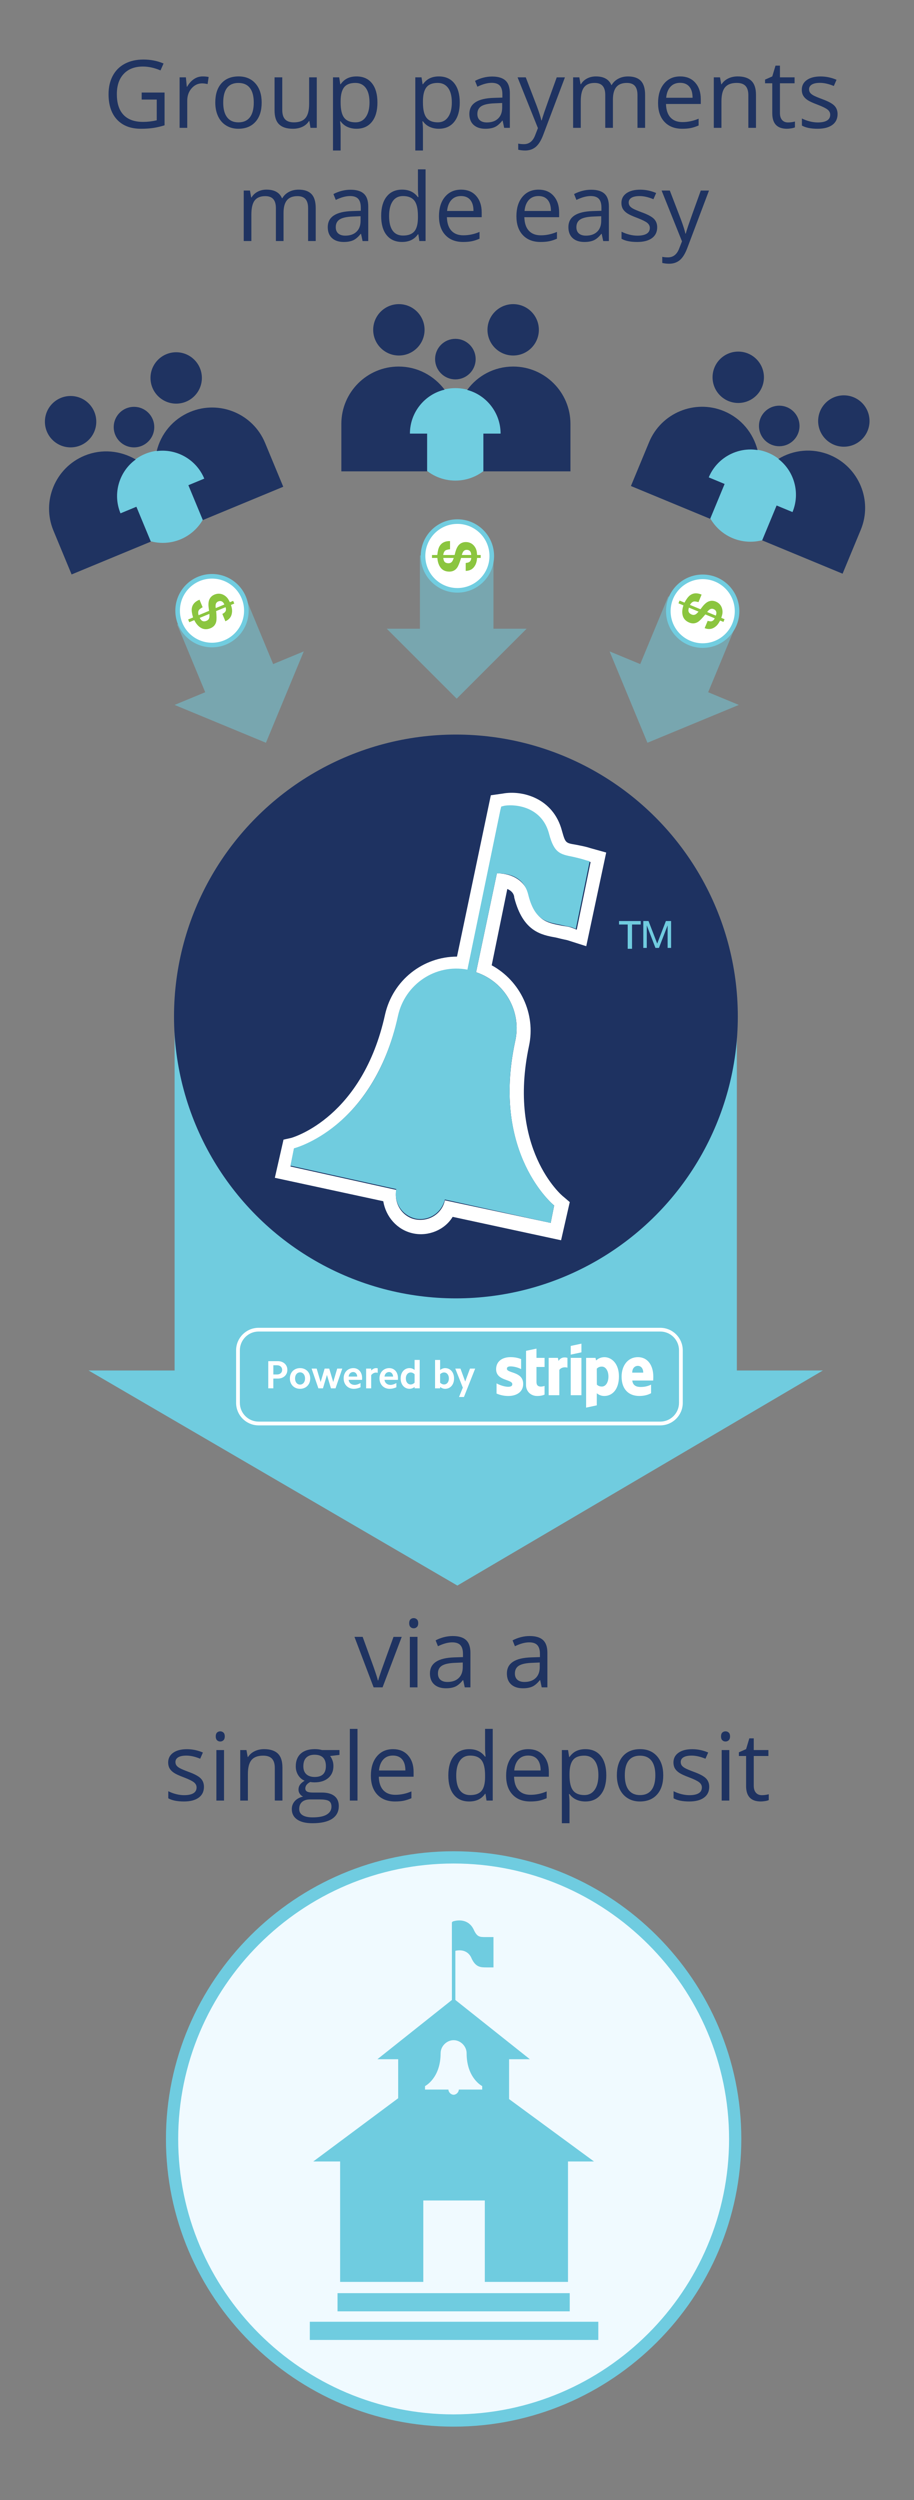<?xml version="1.0" encoding="UTF-8"?> <!-- Generator: Adobe Illustrator 25.0.1, SVG Export Plug-In . SVG Version: 6.00 Build 0) --> <svg xmlns="http://www.w3.org/2000/svg" xmlns:xlink="http://www.w3.org/1999/xlink" version="1.1" id="Layer_1" x="0px" y="0px" viewBox="0 0 597 1633" style="enable-background:new 0 0 597 1633;" xml:space="preserve"><rect x="0" y="0" width="597" height="1633" fill="#808080" stroke="none"/> <style type="text/css"> .st0{fill:#70CDE0;} .st1{fill:#1F3361;} .st2{display:none;} .st3{display:inline;fill:#70CDE0;} .st4{display:inline;} .st5{fill:#70CCDF;} .st6{opacity:0.5;fill:#70CCDF;} .st7{fill:#FFFFFF;stroke:#71CDE0;stroke-width:3;stroke-miterlimit:10;} .st8{fill:#8BC53F;} .st9{fill:#1E3261;} .st10{fill:#FFFFFF;} .st11{fill:#F0FAFF;stroke:#6FCCE0;stroke-width:8;} .st12{fill:#6FCCE0;} .st13{fill:none;} .st14{fill-rule:evenodd;clip-rule:evenodd;fill:#FFFFFF;enable-background:new ;} </style> <g> <circle class="st0" cx="297.44" cy="283.71" r="30.2"></circle> <g> <circle class="st1" cx="335.19" cy="215.43" r="16.78"></circle> <circle class="st1" cx="260.54" cy="215.43" r="16.78"></circle> <ellipse class="st1" cx="297.44" cy="234.56" rx="13.25" ry="13.25"></ellipse> <g> <path class="st1" d="M267.75,283.21c0-13.92,9.73-25.67,22.65-28.69c-6.88-9.06-17.62-15.1-30.03-15.1 c-20.64,0-37.41,16.78-37.41,37.41v31.04h14.26h30.53h11.24v-24.66H267.75z"></path> <path class="st1" d="M335.19,239.42c-12.41,0-23.32,6.04-30.03,15.27c12.58,3.36,21.81,14.93,21.81,28.52h-11.24v24.66h11.24 h31.37h14.26v-31.04C372.6,256.2,355.83,239.42,335.19,239.42z"></path> </g> </g> </g> <g> <circle class="st0" cx="490.17" cy="323.64" r="30.2"></circle> <g> <circle class="st1" cx="551.17" cy="275" r="16.78"></circle> <circle class="st1" cx="482.2" cy="246.43" r="16.78"></circle> <ellipse class="st1" cx="508.98" cy="278.22" rx="13.25" ry="13.25"></ellipse> <g> <path class="st1" d="M462.93,311.81c5.33-12.86,18.81-19.99,31.9-17.84c-2.89-11-10.5-20.69-21.97-25.44 c-19.06-7.9-40.98,1.18-48.88,20.25l-11.88,28.67l13.17,5.46l28.21,11.68l10.38,4.3l9.44-22.78L462.93,311.81z"></path> <path class="st1" d="M541.99,297.16c-11.47-4.75-23.86-3.34-33.59,2.61c10.34,7.92,14.44,22.14,9.24,34.7l-10.38-4.3l-9.44,22.78 l10.38,4.3l28.98,12.01l13.17,5.46l11.88-28.67C570.13,326.98,561.05,305.06,541.99,297.16z"></path> </g> </g> </g> <g> <circle class="st0" cx="106.33" cy="324.39" r="30.2"></circle> <g> <circle class="st1" cx="115.08" cy="246.86" r="16.78"></circle> <circle class="st1" cx="46.11" cy="275.43" r="16.78"></circle> <ellipse class="st1" cx="87.52" cy="278.97" rx="13.25" ry="13.25"></ellipse> <g> <path class="st1" d="M78.71,335.29c-5.33-12.86-0.83-27.44,9.95-35.17c-9.82-5.74-22.05-7.21-33.52-2.46 c-19.06,7.9-28.14,29.82-20.25,48.88l11.88,28.67l13.17-5.46l28.21-11.68l10.38-4.3l-9.44-22.78L78.71,335.29z"></path> <path class="st1" d="M124.26,269.02c-11.47,4.75-19.23,14.5-21.9,25.6c12.91-1.72,25.86,5.45,31.06,18l-10.38,4.3l9.44,22.78 l10.38-4.3l28.98-12.01l13.17-5.46l-11.88-28.67C165.24,270.21,143.32,261.13,124.26,269.02z"></path> </g> </g> </g> <g> <polygon class="st5" points="57.85,895.15 298.74,1035.64 537.48,895.15 481.29,895.15 481.29,663 114.04,663 114.04,895.15 "></polygon> </g> <g> <polygon class="st6" points="114.02,460.43 173.71,485.15 198.43,425.46 178.42,433.75 160.1,389.53 115.72,407.91 134.04,452.14 "></polygon> <g> <circle class="st7" cx="138.47" cy="398.87" r="22.45"></circle> <g> <path class="st8" d="M123.62,406.41l-0.73-1.77l3.21-1.33c-0.75-2.49-1.03-4.47-0.83-5.93c0.37-2.59,2.06-4.48,5.05-5.68 l2.04,4.92c-1.28,0.73-2.09,1.34-2.43,1.84c-0.52,0.77-0.61,1.89-0.25,3.37l6.88-2.85l-0.22-1.64c-0.36-2.57-0.2-4.55,0.48-5.95 c0.68-1.4,1.78-2.41,3.29-3.04c1-0.41,1.98-0.6,2.95-0.57c0.97,0.03,1.89,0.26,2.76,0.68c1.12,0.55,2.04,1.29,2.77,2.23 c0.45,0.57,0.97,1.45,1.57,2.66l2.14-0.89l0.73,1.77l-2.17,0.9c0.68,2.03,0.89,3.75,0.63,5.18c-0.3,2.52-1.73,4.35-4.27,5.49 l-1.99-4.79c0.92-0.49,1.54-0.96,1.87-1.41c0.57-0.77,0.65-1.77,0.23-3l-6.14,2.54c0.31,3.24,0.33,5.5,0.07,6.77 c-0.45,2.1-1.7,3.57-3.75,4.42c-2.71,1.12-5.14,0.81-7.29-0.93c-1.32-1.06-2.43-2.51-3.34-4.34L123.62,406.41z M146.55,394.84 c-0.46-1.05-1.03-1.73-1.72-2.04c-0.69-0.31-1.45-0.3-2.27,0.04c-0.9,0.37-1.46,1.05-1.67,2.04c-0.11,0.55-0.11,1.31,0.01,2.3 L146.55,394.84z M130.45,403.58c0.5,0.9,0.98,1.51,1.44,1.83c0.81,0.55,1.82,0.58,3.03,0.07c0.92-0.38,1.51-1.04,1.75-1.97 c0.14-0.55,0.16-1.4,0.08-2.54L130.45,403.58z"></path> </g> </g> </g> <g> <polygon class="st6" points="398.16,425.46 422.89,485.15 482.58,460.43 462.56,452.14 480.88,407.91 436.5,389.53 418.18,433.75 "></polygon> <g> <circle class="st7" cx="458.98" cy="399.22" r="22.45"></circle> <g> <path class="st8" d="M443.15,394.05l0.73-1.77l3.21,1.33c1.23-2.3,2.43-3.89,3.6-4.78c2.1-1.57,4.62-1.71,7.58-0.45l-2.04,4.92 c-1.42-0.39-2.43-0.53-3.02-0.42c-0.92,0.18-1.77,0.91-2.56,2.21l6.88,2.85l1-1.32c1.56-2.07,3.08-3.36,4.55-3.87 c1.47-0.51,2.96-0.45,4.47,0.18c1,0.41,1.83,0.97,2.49,1.68c0.66,0.71,1.15,1.52,1.46,2.43c0.41,1.18,0.53,2.36,0.39,3.53 c-0.08,0.72-0.34,1.72-0.77,2.99l2.14,0.89l-0.73,1.77l-2.17-0.9c-0.96,1.91-2.03,3.28-3.21,4.11c-2,1.57-4.3,1.85-6.9,0.86 l1.99-4.79c1,0.3,1.77,0.41,2.32,0.33c0.95-0.14,1.71-0.79,2.29-1.96l-6.14-2.54c-2.07,2.51-3.65,4.13-4.74,4.84 c-1.8,1.17-3.73,1.32-5.78,0.47c-2.71-1.12-4.21-3.06-4.5-5.81c-0.18-1.68,0.05-3.49,0.7-5.43L443.15,394.05z M449.98,396.88 c-0.29,0.99-0.38,1.76-0.28,2.31c0.18,0.96,0.88,1.69,2.09,2.2c0.92,0.38,1.8,0.33,2.63-0.16c0.49-0.29,1.1-0.87,1.85-1.74 L449.98,396.88z M467.55,402.09c0.42-1.07,0.49-1.95,0.22-2.66c-0.27-0.71-0.81-1.23-1.64-1.58c-0.9-0.37-1.78-0.29-2.62,0.26 c-0.47,0.3-1.01,0.85-1.62,1.63L467.55,402.09z"></path> </g> </g> </g> <g> <circle class="st9" cx="297.79" cy="663.92" r="184.13"></circle> <g> <path class="st10" d="M335.9,586.3c5.67,22.1,17.56,24.36,27.19,26.06c2.27,0.57,4.53,1.13,7.37,1.7l12.46,3.97l13.03-61.19 l-10.2-2.83c-3.4-1.13-6.8-1.7-9.63-2.27c-6.8-1.13-6.8-1.13-9.06-9.06c-5.67-21.53-26.06-26.63-38.53-24.36l-7.93,1.13 l-22.1,105.38l0,0c-22.1,0-41.93,15.3-47.02,37.96c-14.73,66.85-59.49,79.88-61.19,80.45l-5.1,1.13l-5.67,24.93l70.82,15.3 c1.7,10.2,9.06,18.7,19.26,20.96c10.2,2.27,20.96-2.27,26.06-10.76l70.82,15.3l5.67-24.93l-3.97-3.4 c-1.7-1.13-36.83-31.73-22.66-98.58c4.53-20.96-5.67-42.49-24.36-52.69l10.2-49.86C335.33,582.33,335.9,585.16,335.9,586.3z M324.57,570.43l-13.6,64.59c18.7,6.23,30.03,25.5,25.5,45.32c-15.86,73.65,25.5,107.08,25.5,107.08l-2.27,11.33l-69.12-14.73 c-1.7,8.5-10.2,14.16-19.26,12.46c-8.5-1.7-14.16-10.2-12.46-19.26l-69.12-15.3l2.27-11.33c0,0,51.56-13.6,67.99-86.68 c4.53-20.96,24.93-33.99,45.32-30.03l21.53-104.25l0,0l0.57-2.27l2.27-0.57c7.93-1.13,24.36,1.13,28.89,18.13 c3.4,13.03,7.37,13.6,15.86,15.3c2.27,0.57,5.1,1.13,8.5,2.27l2.83,0.57l-9.06,44.19l-2.83-1.13c-2.83-1.13-5.67-1.13-7.93-1.7 c-9.06-1.7-16.43-3.4-20.4-19.83C341.57,571.57,329.1,570.43,324.57,570.43z"></path> <path class="st5" d="M382.92,561.94c-3.4-1.13-6.23-1.7-8.5-2.27c-8.5-1.7-12.46-2.27-15.86-15.3 c-4.53-17-20.96-19.26-28.89-18.13l-2.27,0.57l-0.57,2.27l0,0l-21.53,104.25c-20.96-3.97-40.79,9.63-45.32,30.03 c-15.86,73.65-67.99,86.68-67.99,86.68l-2.27,11.33l69.12,15.3c-1.7,8.5,3.4,17,12.46,19.26c8.5,1.7,17-3.4,19.26-12.46 l69.12,15.3l2.27-11.33c0,0-41.36-33.99-25.5-107.08c4.53-19.83-6.8-39.09-25.5-45.32l13.6-64.59c5.1,0,17,0.57,20.4,13.6 c3.97,16.43,11.33,18.13,20.4,19.83c2.27,0.57,5.1,1.13,7.93,1.7l2.83,1.13l9.06-44.19L382.92,561.94z"></path> </g> <g> <path class="st5" d="M404.34,603.86v-2.27h14.16v2.27h-5.67v15.86H410v-15.86H404.34z"></path> <path class="st5" d="M423.6,601.59l5.67,14.73l5.67-14.73h3.4v17.56h-2.27v-14.73l0,0l-5.67,14.73h-2.27l-5.67-14.73l0,0v14.73 h-2.27v-17.56L423.6,601.59z"></path> </g> </g> <g> <polygon class="st6" points="252.61,410.65 298.3,456.34 343.99,410.65 322.32,410.65 322.32,362.79 274.28,362.79 274.28,410.65 "></polygon> <g> <circle class="st7" cx="298.76" cy="363.14" r="22.45"></circle> <g> <path class="st8" d="M282.16,364.42v-1.91h3.47c0.26-2.59,0.75-4.52,1.5-5.8c1.34-2.25,3.61-3.35,6.83-3.31v5.33 c-1.46,0.18-2.45,0.44-2.95,0.77c-0.78,0.51-1.28,1.52-1.52,3.02h7.44l0.42-1.6c0.65-2.51,1.56-4.28,2.72-5.32 c1.16-1.03,2.56-1.55,4.2-1.55c1.08,0,2.06,0.2,2.95,0.6c0.88,0.4,1.64,0.96,2.28,1.69c0.82,0.93,1.39,1.97,1.71,3.12 c0.2,0.7,0.34,1.72,0.44,3.06h2.32v1.91h-2.35c-0.15,2.13-0.62,3.81-1.39,5.03c-1.24,2.21-3.26,3.36-6.05,3.44v-5.19 c1.04-0.1,1.79-0.3,2.27-0.58c0.82-0.49,1.28-1.39,1.36-2.69h-6.64c-0.95,3.12-1.79,5.21-2.53,6.28 c-1.22,1.77-2.94,2.65-5.16,2.65c-2.93,0-5.06-1.22-6.38-3.65c-0.81-1.49-1.29-3.25-1.43-5.29H282.16z M307.77,362.5 c-0.02-1.14-0.29-1.99-0.81-2.54s-1.22-0.83-2.12-0.83c-0.98,0-1.75,0.41-2.32,1.24c-0.31,0.46-0.6,1.17-0.87,2.13H307.77z M289.55,364.42c0.12,1.03,0.33,1.77,0.63,2.24c0.53,0.82,1.46,1.23,2.77,1.23c1,0,1.79-0.38,2.37-1.15 c0.34-0.46,0.69-1.23,1.05-2.32H289.55z"></path> </g> </g> </g> <g id="A"> </g> <g id="Page-1"> <g id="calendar"> <path id="Oval-1" class="st11" d="M296.3,1581c101.29,0,183.91-82.62,183.91-183.91c0-101.29-82.62-183.91-183.91-183.91 s-183.91,82.62-183.91,183.91C112.38,1498.38,195,1581,296.3,1581z"></path> <g> <rect x="220.47" y="1497.81" class="st12" width="151.66" height="11.88"></rect> <rect x="202.36" y="1516.49" class="st12" width="188.44" height="11.88"></rect> <g> <g> <line class="st13" x1="296.3" y1="1310.5" x2="296.3" y2="1256.74"></line> <rect x="295.17" y="1256.74" class="st12" width="2.26" height="53.76"></rect> </g> <g> <path class="st12" d="M321.2,1283.34c-6.22-0.57-9.05,1.7-13.02-5.66c-3.4-7.36-11.88-4.53-11.88-4.53v-16.98 c0,0,8.49-3.4,11.88,4.53c3.4,7.36,6.79,5.66,13.02,5.66V1283.34z"></path> <path class="st12" d="M322.33,1285.04h-1.13c-1.13,0-2.26,0-3.4,0c-3.96,0-7.36,0-10.19-6.79c-3.4-6.22-10.19-3.96-10.75-3.96 l-1.7,0.57v-19.24l0.57-0.57c3.4-1.13,10.19-1.7,13.58,5.09c2.26,5.09,3.96,5.09,7.92,5.09c1.13,0,2.26,0,3.96,0h1.13 C322.33,1265.23,322.33,1285.04,322.33,1285.04z M318.37,1282.21c0.57,0,1.13,0,1.7,0v-14.15c-0.57,0-1.7,0-2.26,0 c-3.96,0-7.36,0-10.19-6.79c-2.26-5.09-7.92-4.53-9.62-3.96v14.15c3.4-0.57,9.05,0,11.88,5.66c2.26,5.09,3.96,5.09,7.92,5.09 C317.8,1282.21,318.37,1282.21,318.37,1282.21z"></path> </g> </g> <path class="st12" d="M332.52,1371.05v-26.03h13.58l-49.8-39.61l-49.8,39.61h13.58v25.47l-55.46,41.31h17.54v78.66h54.33v-53.19 h40.18v53.19H371v-78.66h16.98L332.52,1371.05z M314.97,1364.83h-15.28c0,1.7-1.7,3.4-3.4,3.4s-3.4-1.7-3.4-3.4h-15.28v-2.26 c0,0,10.19-5.09,10.19-21.5c0-4.53,3.96-8.49,8.49-8.49s8.49,3.96,8.49,8.49c0,16.41,10.19,21.5,10.19,21.5V1364.83z"></path> </g> </g> </g> <g> <path class="st14" d="M431.25,931.01H168.93c-8.12,0-14.71-6.59-14.71-14.71v-34.32c0-8.12,6.59-14.71,14.71-14.71h262.32 c8.12,0,14.71,6.59,14.71,14.71v34.32C445.96,924.42,439.38,931.01,431.25,931.01z M443.51,881.97c0-6.77-5.49-12.26-12.26-12.26 H168.93c-6.77,0-12.26,5.49-12.26,12.26v34.32c0,6.77,5.49,12.26,12.26,12.26h262.32c6.77,0,12.26-5.49,12.26-12.26V881.97z"></path> <path class="st14" d="M303.03,912.47h-3.2l2.48-6.11l-4.93-12.43h3.38l3.1,8.46l3.12-8.46h3.38L303.03,912.47z M290.75,907.13 c-1.11,0-2.25-0.41-3.28-1.21v0.9h-3.3v-18.55h3.3v6.53c1.03-0.77,2.17-1.19,3.28-1.19c3.46,0,5.83,2.79,5.83,6.76 C296.58,904.34,294.21,907.13,290.75,907.13z M290.05,896.44c-0.9,0-1.81,0.39-2.58,1.16v5.52c0.77,0.77,1.68,1.16,2.58,1.16 c1.86,0,3.15-1.6,3.15-3.92C293.2,898.05,291.91,896.44,290.05,896.44z M270.8,905.91c-1.01,0.8-2.14,1.21-3.28,1.21 c-3.43,0-5.83-2.79-5.83-6.76c0-3.97,2.4-6.76,5.83-6.76c1.14,0,2.27,0.41,3.28,1.19v-6.53h3.33v18.55h-3.33V905.91z M270.8,897.61 c-0.75-0.77-1.65-1.16-2.55-1.16c-1.89,0-3.17,1.6-3.17,3.92c0,2.32,1.29,3.92,3.17,3.92c0.9,0,1.8-0.39,2.55-1.16V897.61z M251.14,901.27c0.21,1.96,1.76,3.3,3.92,3.3c1.19,0,2.5-0.44,3.84-1.21v2.76c-1.47,0.67-2.94,1.01-4.39,1.01 c-3.9,0-6.63-2.84-6.63-6.86c0-3.9,2.68-6.66,6.37-6.66c3.38,0,5.68,2.66,5.68,6.45c0,0.36,0,0.77-0.05,1.21H251.14z M254.14,896.16c-1.6,0-2.84,1.19-2.99,2.97h5.62C256.66,897.37,255.61,896.16,254.14,896.16z M242.45,898.2v8.62h-3.3v-12.9h3.3 v1.29c0.93-1.03,2.06-1.6,3.17-1.6c0.36,0,0.72,0.02,1.08,0.13v2.94c-0.36-0.1-0.77-0.15-1.16-0.15 C244.46,896.52,243.3,897.12,242.45,898.2z M227.72,901.27c0.21,1.96,1.75,3.3,3.92,3.3c1.19,0,2.5-0.44,3.84-1.21v2.76 c-1.47,0.67-2.94,1.01-4.39,1.01c-3.9,0-6.63-2.84-6.63-6.86c0-3.9,2.68-6.66,6.37-6.66c3.38,0,5.68,2.66,5.68,6.45 c0,0.36,0,0.77-0.05,1.21H227.72z M230.71,896.16c-1.6,0-2.84,1.19-2.99,2.97h5.62C233.24,897.37,232.18,896.16,230.71,896.16z M216.18,906.82l-2.63-8.77l-2.61,8.77h-2.97l-4.44-12.9h3.3l2.61,8.77l2.61-8.77h2.99l2.61,8.77l2.61-8.77h3.3l-4.41,12.9H216.18z M196,907.13c-3.9,0-6.66-2.81-6.66-6.76c0-3.97,2.76-6.76,6.66-6.76s6.63,2.79,6.63,6.76C202.63,904.31,199.9,907.13,196,907.13z M196,896.37c-1.93,0-3.28,1.63-3.28,4c0,2.37,1.34,4,3.28,4c1.91,0,3.25-1.63,3.25-4C199.25,897.99,197.91,896.37,196,896.37z M181.5,900.44h-2.97v6.37h-3.3v-17.75h6.27c3.61,0,6.19,2.35,6.19,5.7S185.11,900.44,181.5,900.44z M181.04,891.75h-2.5v6.01h2.5 c1.91,0,3.25-1.21,3.25-2.99C184.29,892.96,182.95,891.75,181.04,891.75z"></path> <path class="st14" d="M426.63,901.71H413c0.31,3.26,2.7,4.22,5.42,4.22c2.76,0,4.94-0.58,6.84-1.54V910 c-1.89,1.05-4.39,1.8-7.72,1.8c-6.78,0-11.53-4.25-11.53-12.64c0-7.09,4.03-12.72,10.65-12.72c6.61,0,10.06,5.63,10.06,12.76 C426.73,899.88,426.67,901.34,426.63,901.71z M416.62,892.12c-1.74,0-3.67,1.31-3.67,4.45h7.2 C420.14,893.44,418.33,892.12,416.62,892.12z M394.74,911.81c-2.44,0-3.93-1.03-4.93-1.76l-0.01,7.88l-6.96,1.48l0-32.49h6.13 l0.36,1.72c0.96-0.9,2.72-2.18,5.45-2.18c4.89,0,9.49,4.4,9.49,12.51C404.28,907.8,399.72,911.81,394.74,911.81z M393.12,892.61 c-1.6,0-2.6,0.58-3.32,1.38l0.04,10.34c0.68,0.73,1.65,1.32,3.28,1.32c2.57,0,4.3-2.8,4.3-6.55 C397.42,895.47,395.67,892.61,393.12,892.61z M372.78,886.91h6.99v24.4h-6.99V886.91z M372.78,879.12l6.99-1.49v5.67l-6.99,1.49 V879.12z M365.33,894.77v16.54h-6.96v-24.4h6.02l0.44,2.06c1.63-3,4.88-2.39,5.81-2.05v6.4 C369.75,893.03,366.97,892.61,365.33,894.77z M350.41,902.75c0,4.1,4.39,2.82,5.28,2.47v5.67c-0.93,0.51-2.61,0.92-4.88,0.92 c-4.13,0-7.23-3.04-7.23-7.16l0.03-22.33l6.8-1.45l0,6.05h5.29v5.94h-5.29V902.75z M341.73,903.94c0,5.01-3.99,7.87-9.78,7.87 c-2.4,0-5.02-0.47-7.61-1.58v-6.65c2.34,1.27,5.31,2.22,7.62,2.22c1.55,0,2.67-0.42,2.67-1.7c0-3.32-10.58-2.07-10.58-9.78 c0-4.93,3.76-7.88,9.41-7.88c2.31,0,4.61,0.35,6.92,1.27v6.56c-2.12-1.14-4.81-1.79-6.92-1.79c-1.46,0-2.37,0.42-2.37,1.51 C331.09,897.13,341.73,895.64,341.73,903.94z"></path> </g> <g> <path class="st1" d="M92.54,60.45h14.95v21.39c-2.33,0.74-4.69,1.3-7.1,1.69c-2.41,0.38-5.2,0.57-8.36,0.57 c-6.66,0-11.84-1.98-15.56-5.94c-3.71-3.96-5.57-9.51-5.57-16.65c0-4.57,0.92-8.58,2.75-12.02c1.84-3.44,4.48-6.07,7.93-7.88 c3.45-1.82,7.49-2.72,12.13-2.72c4.69,0,9.07,0.86,13.12,2.59l-1.99,4.51c-3.97-1.69-7.79-2.53-11.46-2.53 c-5.36,0-9.54,1.59-12.55,4.78s-4.51,7.61-4.51,13.27c0,5.94,1.45,10.44,4.35,13.51s7.16,4.6,12.77,4.6c3.05,0,6.03-0.35,8.94-1.05 V65.03h-9.84V60.45z"></path> <path class="st1" d="M132.35,49.92c1.46,0,2.78,0.12,3.94,0.36l-0.69,4.63c-1.36-0.3-2.57-0.45-3.61-0.45 c-2.67,0-4.95,1.08-6.85,3.25c-1.9,2.17-2.84,4.86-2.84,8.09V83.5h-4.99V50.52h4.12l0.57,6.11h0.24c1.22-2.15,2.7-3.8,4.42-4.96 C128.39,50.5,130.29,49.92,132.35,49.92z"></path> <path class="st1" d="M170.92,66.98c0,5.38-1.35,9.57-4.06,12.59s-6.45,4.53-11.22,4.53c-2.95,0-5.57-0.69-7.85-2.08 c-2.29-1.38-4.05-3.37-5.3-5.96c-1.24-2.59-1.87-5.62-1.87-9.09c0-5.38,1.34-9.56,4.03-12.56c2.69-3,6.42-4.5,11.19-4.5 c4.61,0,8.28,1.53,11,4.6C169.56,57.59,170.92,61.75,170.92,66.98z M145.8,66.98c0,4.21,0.84,7.42,2.53,9.63s4.16,3.31,7.43,3.31 s5.75-1.1,7.45-3.29c1.69-2.2,2.54-5.41,2.54-9.64c0-4.19-0.85-7.38-2.54-9.55c-1.7-2.18-4.2-3.26-7.51-3.26 c-3.27,0-5.74,1.07-7.4,3.22S145.8,62.73,145.8,66.98z"></path> <path class="st1" d="M184.37,50.52v21.39c0,2.69,0.61,4.69,1.84,6.02c1.22,1.32,3.14,1.99,5.75,1.99c3.45,0,5.97-0.94,7.57-2.83 c1.59-1.89,2.39-4.96,2.39-9.24V50.52h4.99V83.5h-4.12l-0.72-4.42h-0.27c-1.02,1.62-2.44,2.87-4.26,3.73 c-1.82,0.86-3.89,1.29-6.21,1.29c-4.01,0-7.02-0.95-9.01-2.86c-2-1.91-2.99-4.95-2.99-9.15V50.52H184.37z"></path> <path class="st1" d="M232.84,84.1c-2.15,0-4.11-0.4-5.88-1.19c-1.78-0.79-3.26-2.01-4.47-3.66h-0.36c0.24,1.93,0.36,3.75,0.36,5.48 V98.3h-4.99V50.52h4.06l0.69,4.51h0.24c1.28-1.81,2.78-3.11,4.48-3.91c1.7-0.8,3.66-1.2,5.87-1.2c4.37,0,7.75,1.49,10.12,4.48 c2.38,2.99,3.57,7.18,3.57,12.58c0,5.42-1.21,9.62-3.63,12.62C240.49,82.6,237.14,84.1,232.84,84.1z M232.12,54.16 c-3.37,0-5.81,0.93-7.31,2.8s-2.28,4.83-2.32,8.91v1.11c0,4.63,0.77,7.95,2.32,9.94c1.54,2,4.02,2.99,7.43,2.99 c2.85,0,5.08-1.15,6.69-3.46c1.61-2.31,2.42-5.49,2.42-9.54c0-4.11-0.81-7.27-2.42-9.46C237.32,55.26,235.05,54.16,232.12,54.16z"></path> <path class="st1" d="M286.61,84.1c-2.15,0-4.11-0.4-5.88-1.19c-1.78-0.79-3.26-2.01-4.47-3.66h-0.36c0.24,1.93,0.36,3.75,0.36,5.48 V98.3h-4.99V50.52h4.06l0.69,4.51h0.24c1.28-1.81,2.78-3.11,4.48-3.91c1.7-0.8,3.66-1.2,5.87-1.2c4.37,0,7.75,1.49,10.12,4.48 c2.38,2.99,3.57,7.18,3.57,12.58c0,5.42-1.21,9.62-3.63,12.62C294.26,82.6,290.9,84.1,286.61,84.1z M285.89,54.16 c-3.37,0-5.81,0.93-7.31,2.8s-2.28,4.83-2.32,8.91v1.11c0,4.63,0.77,7.95,2.32,9.94c1.54,2,4.02,2.99,7.43,2.99 c2.85,0,5.08-1.15,6.69-3.46c1.61-2.31,2.42-5.49,2.42-9.54c0-4.11-0.81-7.27-2.42-9.46C291.09,55.26,288.82,54.16,285.89,54.16z"></path> <path class="st1" d="M329.31,83.5l-0.99-4.69h-0.24c-1.65,2.07-3.29,3.47-4.92,4.2s-3.68,1.1-6.12,1.1c-3.27,0-5.83-0.84-7.69-2.53 c-1.86-1.68-2.78-4.08-2.78-7.19c0-6.66,5.33-10.15,15.98-10.47l5.6-0.18v-2.05c0-2.59-0.56-4.5-1.67-5.73 c-1.11-1.23-2.89-1.85-5.34-1.85c-2.75,0-5.86,0.84-9.33,2.53l-1.53-3.82c1.62-0.88,3.4-1.57,5.34-2.08s3.88-0.75,5.82-0.75 c3.93,0,6.85,0.87,8.74,2.62c1.9,1.75,2.84,4.54,2.84,8.39V83.5H329.31z M318.02,79.98c3.11,0,5.55-0.85,7.33-2.56 c1.78-1.7,2.66-4.09,2.66-7.16v-2.98l-4.99,0.21c-3.97,0.14-6.84,0.76-8.59,1.85s-2.63,2.79-2.63,5.1c0,1.81,0.55,3.18,1.64,4.12 C314.53,79.51,316.06,79.98,318.02,79.98z"></path> <path class="st1" d="M338.06,50.52h5.36l7.22,18.81c1.58,4.29,2.57,7.39,2.95,9.3h0.24c0.26-1.02,0.81-2.77,1.64-5.25 c0.83-2.48,3.55-10.09,8.17-22.85h5.36l-14.17,37.55c-1.4,3.71-3.04,6.34-4.92,7.9c-1.88,1.55-4.18,2.33-6.91,2.33 c-1.52,0-3.03-0.17-4.51-0.51v-4c1.1,0.24,2.34,0.36,3.7,0.36c3.43,0,5.88-1.93,7.34-5.78l1.83-4.69L338.06,50.52z"></path> <path class="st1" d="M416.38,83.5V62.05c0-2.63-0.56-4.6-1.68-5.91c-1.12-1.31-2.87-1.97-5.24-1.97c-3.11,0-5.41,0.89-6.89,2.68 c-1.49,1.79-2.23,4.53-2.23,8.24V83.5h-5V62.05c0-2.63-0.56-4.6-1.68-5.91c-1.12-1.31-2.88-1.97-5.26-1.97 c-3.13,0-5.42,0.94-6.88,2.81c-1.46,1.88-2.18,4.95-2.18,9.22v17.3h-5V50.52h4.06l0.81,4.51h0.24c0.94-1.6,2.27-2.86,3.99-3.76 c1.72-0.9,3.64-1.35,5.76-1.35c5.15,0,8.52,1.87,10.11,5.6h0.24c0.98-1.72,2.41-3.09,4.27-4.09c1.87-1,3.99-1.5,6.38-1.5 c3.73,0,6.52,0.96,8.38,2.87c1.85,1.92,2.78,4.98,2.78,9.19V83.5H416.38z"></path> <path class="st1" d="M445.6,84.1c-4.88,0-8.72-1.48-11.54-4.45s-4.23-7.09-4.23-12.37c0-5.32,1.31-9.54,3.93-12.67 c2.62-3.13,6.13-4.69,10.55-4.69c4.13,0,7.4,1.36,9.81,4.08c2.41,2.72,3.61,6.3,3.61,10.76v3.16h-22.72 c0.1,3.87,1.08,6.81,2.93,8.82c1.86,2.01,4.47,3.01,7.84,3.01c3.55,0,7.06-0.74,10.53-2.23v4.45c-1.77,0.76-3.44,1.31-5.01,1.64 C449.72,83.94,447.82,84.1,445.6,84.1z M444.24,54.1c-2.65,0-4.76,0.86-6.33,2.59c-1.58,1.73-2.5,4.11-2.78,7.16h17.24 c0-3.15-0.7-5.56-2.11-7.24C448.86,54.94,446.85,54.1,444.24,54.1z"></path> <path class="st1" d="M488.8,83.5V62.17c0-2.69-0.61-4.69-1.83-6.02c-1.22-1.32-3.14-1.99-5.75-1.99c-3.45,0-5.98,0.93-7.58,2.8 c-1.6,1.87-2.41,4.94-2.41,9.24v17.3h-5V50.52h4.06l0.81,4.51h0.24c1.02-1.62,2.46-2.88,4.3-3.78c1.85-0.89,3.9-1.34,6.17-1.34 c3.97,0,6.96,0.96,8.97,2.87s3.01,4.98,3.01,9.19V83.5H488.8z"></path> <path class="st1" d="M514.71,79.98c0.88,0,1.73-0.06,2.56-0.2c0.82-0.13,1.47-0.27,1.96-0.41v3.82c-0.54,0.26-1.34,0.48-2.39,0.65 c-1.05,0.17-2,0.26-2.84,0.26c-6.38,0-9.57-3.36-9.57-10.08V54.4h-4.72V52l4.72-2.08l2.11-7.04h2.89v7.64h9.57v3.88h-9.57v19.41 c0,1.99,0.47,3.51,1.41,4.57C511.77,79.45,513.06,79.98,514.71,79.98z"></path> <path class="st1" d="M547.08,74.5c0,3.07-1.14,5.44-3.43,7.1c-2.29,1.67-5.5,2.5-9.63,2.5c-4.37,0-7.78-0.69-10.23-2.08v-4.63 c1.58,0.8,3.28,1.43,5.1,1.9c1.82,0.46,3.57,0.69,5.25,0.69c2.61,0,4.61-0.42,6.02-1.25c1.4-0.83,2.11-2.1,2.11-3.81 c0-1.28-0.56-2.38-1.67-3.29c-1.11-0.91-3.29-1.99-6.51-3.23c-3.07-1.14-5.25-2.14-6.54-2.99c-1.29-0.85-2.26-1.82-2.89-2.9 s-0.95-2.38-0.95-3.88c0-2.69,1.09-4.81,3.28-6.36c2.19-1.55,5.19-2.33,9-2.33c3.55,0,7.02,0.72,10.41,2.17l-1.77,4.06 c-3.31-1.36-6.31-2.05-9-2.05c-2.37,0-4.15,0.37-5.36,1.11c-1.2,0.74-1.81,1.77-1.81,3.07c0,0.88,0.23,1.64,0.68,2.26 c0.45,0.62,1.18,1.21,2.18,1.77c1,0.56,2.93,1.37,5.78,2.44c3.91,1.42,6.55,2.86,7.93,4.3C546.4,70.5,547.08,72.32,547.08,74.5z"></path> <path class="st1" d="M201.25,157.44v-21.45c0-2.63-0.56-4.6-1.69-5.91c-1.12-1.31-2.87-1.97-5.24-1.97c-3.11,0-5.41,0.89-6.89,2.68 c-1.48,1.79-2.23,4.53-2.23,8.24v18.41h-4.99v-21.45c0-2.63-0.56-4.6-1.69-5.91c-1.12-1.31-2.88-1.97-5.27-1.97 c-3.13,0-5.42,0.94-6.88,2.81c-1.45,1.88-2.18,4.95-2.18,9.22v17.3h-4.99v-32.98h4.06l0.81,4.51h0.24c0.94-1.6,2.27-2.86,3.99-3.76 c1.72-0.9,3.64-1.35,5.76-1.35c5.15,0,8.52,1.87,10.11,5.6h0.24c0.98-1.72,2.41-3.09,4.27-4.09c1.87-1,3.99-1.5,6.38-1.5 c3.73,0,6.52,0.96,8.38,2.87c1.85,1.92,2.78,4.98,2.78,9.19v21.51H201.25z"></path> <path class="st1" d="M236.82,157.44l-0.99-4.69h-0.24c-1.65,2.07-3.28,3.47-4.92,4.2c-1.64,0.73-3.68,1.1-6.12,1.1 c-3.27,0-5.83-0.84-7.69-2.53c-1.86-1.68-2.78-4.08-2.78-7.19c0-6.66,5.33-10.15,15.98-10.47l5.6-0.18v-2.05 c0-2.59-0.56-4.5-1.67-5.73c-1.11-1.23-2.89-1.85-5.34-1.85c-2.75,0-5.86,0.84-9.33,2.53l-1.53-3.82c1.62-0.88,3.4-1.57,5.34-2.08 c1.94-0.5,3.88-0.75,5.82-0.75c3.93,0,6.84,0.87,8.74,2.62s2.84,4.54,2.84,8.39v22.51H236.82z M225.53,153.92 c3.11,0,5.55-0.85,7.33-2.56c1.78-1.7,2.66-4.09,2.66-7.16v-2.98l-4.99,0.21c-3.97,0.14-6.84,0.76-8.59,1.85 c-1.76,1.09-2.63,2.79-2.63,5.1c0,1.81,0.55,3.18,1.64,4.12C222.04,153.45,223.57,153.92,225.53,153.92z"></path> <path class="st1" d="M273.25,153.02h-0.27c-2.31,3.35-5.76,5.02-10.35,5.02c-4.31,0-7.67-1.47-10.06-4.42 c-2.4-2.95-3.6-7.14-3.6-12.58c0-5.44,1.2-9.66,3.61-12.67c2.41-3.01,5.76-4.51,10.05-4.51c4.47,0,7.9,1.62,10.29,4.87h0.39 l-0.21-2.38l-0.12-2.32v-13.42h4.99v46.82h-4.06L273.25,153.02z M263.26,153.86c3.41,0,5.88-0.93,7.42-2.78 c1.53-1.85,2.3-4.85,2.3-8.98v-1.05c0-4.67-0.78-8.01-2.33-10c-1.55-2-4.04-2.99-7.45-2.99c-2.93,0-5.17,1.14-6.72,3.42 c-1.55,2.28-2.33,5.49-2.33,9.64c0,4.21,0.77,7.39,2.32,9.54C258.01,152.79,260.27,153.86,263.26,153.86z"></path> <path class="st1" d="M302.5,158.05c-4.87,0-8.72-1.48-11.54-4.45c-2.82-2.97-4.23-7.09-4.23-12.37c0-5.32,1.31-9.54,3.93-12.67 c2.62-3.13,6.13-4.69,10.55-4.69c4.13,0,7.4,1.36,9.81,4.08c2.41,2.72,3.61,6.3,3.61,10.76v3.16h-22.72 c0.1,3.87,1.08,6.81,2.93,8.82c1.85,2.01,4.47,3.01,7.84,3.01c3.55,0,7.06-0.74,10.53-2.23v4.45c-1.76,0.76-3.43,1.31-5.01,1.64 C306.62,157.88,304.72,158.05,302.5,158.05z M301.14,128.05c-2.65,0-4.76,0.86-6.33,2.59c-1.57,1.73-2.5,4.11-2.78,7.16h17.24 c0-3.15-0.7-5.56-2.11-7.24C305.76,128.89,303.75,128.05,301.14,128.05z"></path> <path class="st1" d="M353.08,158.05c-4.87,0-8.72-1.48-11.54-4.45c-2.82-2.97-4.23-7.09-4.23-12.37c0-5.32,1.31-9.54,3.93-12.67 c2.62-3.13,6.13-4.69,10.55-4.69c4.13,0,7.4,1.36,9.81,4.08c2.41,2.72,3.61,6.3,3.61,10.76v3.16h-22.72 c0.1,3.87,1.08,6.81,2.93,8.82c1.85,2.01,4.47,3.01,7.84,3.01c3.55,0,7.06-0.74,10.53-2.23v4.45c-1.76,0.76-3.43,1.31-5.01,1.64 C357.2,157.88,355.3,158.05,353.08,158.05z M351.72,128.05c-2.65,0-4.76,0.86-6.33,2.59c-1.57,1.73-2.5,4.11-2.78,7.16h17.24 c0-3.15-0.7-5.56-2.11-7.24C356.34,128.89,354.33,128.05,351.72,128.05z"></path> <path class="st1" d="M394,157.44l-0.99-4.69h-0.24c-1.65,2.07-3.28,3.47-4.92,4.2c-1.64,0.73-3.68,1.1-6.12,1.1 c-3.27,0-5.83-0.84-7.69-2.53c-1.86-1.68-2.78-4.08-2.78-7.19c0-6.66,5.33-10.15,15.98-10.47l5.6-0.18v-2.05 c0-2.59-0.56-4.5-1.67-5.73c-1.11-1.23-2.89-1.85-5.34-1.85c-2.75,0-5.86,0.84-9.33,2.53l-1.53-3.82c1.62-0.88,3.4-1.57,5.34-2.08 s3.88-0.75,5.82-0.75c3.93,0,6.84,0.87,8.74,2.62s2.84,4.54,2.84,8.39v22.51H394z M382.71,153.92c3.11,0,5.55-0.85,7.33-2.56 c1.78-1.7,2.66-4.09,2.66-7.16v-2.98l-5,0.21c-3.97,0.14-6.83,0.76-8.59,1.85c-1.75,1.09-2.63,2.79-2.63,5.1 c0,1.81,0.55,3.18,1.64,4.12C379.22,153.45,380.75,153.92,382.71,153.92z"></path> <path class="st1" d="M429.26,148.45c0,3.07-1.14,5.44-3.43,7.1c-2.29,1.67-5.5,2.5-9.63,2.5c-4.37,0-7.78-0.69-10.23-2.08v-4.63 c1.58,0.8,3.28,1.43,5.1,1.9c1.82,0.46,3.57,0.69,5.25,0.69c2.61,0,4.61-0.42,6.02-1.25c1.4-0.83,2.11-2.1,2.11-3.81 c0-1.28-0.56-2.38-1.67-3.29c-1.11-0.91-3.29-1.99-6.51-3.23c-3.07-1.14-5.25-2.14-6.54-2.99c-1.29-0.85-2.26-1.82-2.89-2.9 s-0.95-2.38-0.95-3.88c0-2.69,1.09-4.81,3.28-6.36c2.19-1.55,5.19-2.33,9-2.33c3.55,0,7.02,0.72,10.41,2.17l-1.77,4.06 c-3.31-1.36-6.31-2.05-9-2.05c-2.37,0-4.15,0.37-5.36,1.11c-1.2,0.74-1.81,1.77-1.81,3.07c0,0.88,0.23,1.64,0.68,2.26 c0.45,0.62,1.18,1.21,2.18,1.77c1,0.56,2.93,1.37,5.78,2.44c3.91,1.42,6.55,2.86,7.93,4.3 C428.57,144.45,429.26,146.26,429.26,148.45z"></path> <path class="st1" d="M432.15,124.47h5.36l7.22,18.81c1.58,4.29,2.57,7.39,2.95,9.3h0.24c0.26-1.02,0.81-2.77,1.64-5.25 c0.83-2.48,3.55-10.09,8.17-22.85h5.36l-14.17,37.55c-1.4,3.71-3.04,6.34-4.92,7.9c-1.88,1.55-4.18,2.33-6.91,2.33 c-1.52,0-3.03-0.17-4.51-0.51v-4c1.1,0.24,2.34,0.36,3.7,0.36c3.43,0,5.88-1.93,7.34-5.78l1.84-4.69L432.15,124.47z"></path> </g> <g> <path class="st1" d="M244.04,1102.12l-12.52-32.98h5.36l7.1,19.56c1.6,4.57,2.55,7.54,2.83,8.91h0.24c0.22-1.06,0.92-3.26,2.09-6.6 c1.17-3.34,3.81-10.63,7.9-21.86h5.36l-12.52,32.98H244.04z"></path> <path class="st1" d="M267.27,1060.21c0-1.14,0.28-1.98,0.84-2.51c0.56-0.53,1.26-0.8,2.11-0.8c0.8,0,1.49,0.27,2.08,0.81 c0.58,0.54,0.87,1.38,0.87,2.5s-0.29,1.96-0.87,2.51c-0.58,0.55-1.27,0.83-2.08,0.83c-0.84,0-1.54-0.28-2.11-0.83 C267.55,1062.17,267.27,1061.34,267.27,1060.21z M272.69,1102.12h-4.99v-32.98h4.99V1102.12z"></path> <path class="st1" d="M303.56,1102.12l-0.99-4.69h-0.24c-1.65,2.07-3.29,3.46-4.92,4.2c-1.64,0.73-3.68,1.1-6.12,1.1 c-3.27,0-5.83-0.84-7.69-2.53c-1.86-1.68-2.78-4.08-2.78-7.19c0-6.66,5.33-10.15,15.98-10.47l5.6-0.18v-2.05 c0-2.59-0.56-4.5-1.67-5.73c-1.11-1.23-2.89-1.85-5.34-1.85c-2.75,0-5.86,0.84-9.33,2.53l-1.53-3.82c1.62-0.88,3.4-1.57,5.34-2.08 c1.94-0.5,3.88-0.75,5.82-0.75c3.93,0,6.85,0.87,8.74,2.62c1.9,1.75,2.84,4.54,2.84,8.39v22.51H303.56z M292.27,1098.6 c3.11,0,5.55-0.85,7.33-2.56c1.78-1.7,2.66-4.09,2.66-7.16v-2.98l-4.99,0.21c-3.97,0.14-6.84,0.76-8.59,1.85 c-1.76,1.09-2.63,2.79-2.63,5.1c0,1.81,0.55,3.18,1.64,4.12C288.78,1098.13,290.31,1098.6,292.27,1098.6z"></path> <path class="st1" d="M353.83,1102.12l-0.99-4.69h-0.24c-1.65,2.07-3.28,3.46-4.92,4.2c-1.64,0.73-3.68,1.1-6.12,1.1 c-3.27,0-5.83-0.84-7.69-2.53c-1.86-1.68-2.78-4.08-2.78-7.19c0-6.66,5.33-10.15,15.98-10.47l5.6-0.18v-2.05 c0-2.59-0.56-4.5-1.67-5.73c-1.11-1.23-2.89-1.85-5.34-1.85c-2.75,0-5.86,0.84-9.33,2.53l-1.53-3.82c1.62-0.88,3.4-1.57,5.34-2.08 s3.88-0.75,5.82-0.75c3.93,0,6.84,0.87,8.74,2.62s2.84,4.54,2.84,8.39v22.51H353.83z M342.55,1098.6c3.11,0,5.55-0.85,7.33-2.56 c1.78-1.7,2.66-4.09,2.66-7.16v-2.98l-5,0.21c-3.97,0.14-6.83,0.76-8.59,1.85c-1.75,1.09-2.63,2.79-2.63,5.1 c0,1.81,0.55,3.18,1.64,4.12C339.06,1098.13,340.58,1098.6,342.55,1098.6z"></path> <path class="st1" d="M133.21,1167.07c0,3.07-1.14,5.44-3.43,7.1c-2.29,1.67-5.5,2.5-9.63,2.5c-4.37,0-7.78-0.69-10.23-2.08v-4.63 c1.58,0.8,3.28,1.44,5.1,1.9s3.57,0.69,5.25,0.69c2.61,0,4.61-0.42,6.02-1.25c1.4-0.83,2.11-2.1,2.11-3.81 c0-1.28-0.56-2.38-1.67-3.29c-1.11-0.91-3.28-1.99-6.51-3.23c-3.07-1.14-5.25-2.14-6.54-2.99c-1.29-0.85-2.26-1.82-2.89-2.9 c-0.63-1.08-0.95-2.38-0.95-3.88c0-2.69,1.09-4.81,3.28-6.36c2.19-1.55,5.19-2.33,9-2.33c3.55,0,7.02,0.72,10.41,2.17l-1.77,4.06 c-3.31-1.36-6.31-2.04-9-2.04c-2.37,0-4.15,0.37-5.36,1.11s-1.81,1.76-1.81,3.07c0,0.88,0.23,1.63,0.68,2.26s1.18,1.21,2.18,1.77 c1,0.56,2.93,1.38,5.78,2.44c3.91,1.42,6.55,2.86,7.93,4.3C132.53,1163.07,133.21,1164.89,133.21,1167.07z"></path> <path class="st1" d="M140.92,1134.16c0-1.14,0.28-1.98,0.84-2.51c0.56-0.53,1.26-0.8,2.11-0.8c0.8,0,1.49,0.27,2.08,0.81 c0.58,0.54,0.87,1.37,0.87,2.5c0,1.12-0.29,1.96-0.87,2.51c-0.58,0.55-1.27,0.83-2.08,0.83c-0.84,0-1.54-0.28-2.11-0.83 C141.2,1136.12,140.92,1135.28,140.92,1134.16z M146.33,1176.07h-4.99v-32.98h4.99V1176.07z"></path> <path class="st1" d="M179.49,1176.07v-21.33c0-2.69-0.61-4.69-1.84-6.02c-1.22-1.32-3.14-1.99-5.75-1.99 c-3.45,0-5.98,0.93-7.58,2.8c-1.6,1.87-2.41,4.95-2.41,9.24v17.3h-4.99v-32.98h4.06l0.81,4.51h0.24c1.02-1.62,2.46-2.88,4.3-3.78 c1.85-0.89,3.9-1.34,6.17-1.34c3.97,0,6.96,0.96,8.97,2.87c2.01,1.92,3.01,4.98,3.01,9.19v21.51H179.49z"></path> <path class="st1" d="M221.73,1143.09v3.16l-6.11,0.72c0.56,0.7,1.06,1.62,1.5,2.75c0.44,1.13,0.66,2.41,0.66,3.84 c0,3.23-1.1,5.81-3.31,7.73c-2.21,1.93-5.24,2.89-9.09,2.89c-0.98,0-1.91-0.08-2.77-0.24c-2.13,1.12-3.19,2.54-3.19,4.24 c0,0.9,0.37,1.57,1.11,2c0.74,0.43,2.02,0.65,3.82,0.65h5.84c3.57,0,6.31,0.75,8.23,2.26s2.87,3.69,2.87,6.56 c0,3.65-1.46,6.43-4.39,8.35s-7.2,2.87-12.82,2.87c-4.31,0-7.64-0.8-9.97-2.41c-2.34-1.61-3.51-3.87-3.51-6.8 c0-2.01,0.64-3.74,1.93-5.21c1.28-1.46,3.09-2.46,5.42-2.98c-0.84-0.38-1.55-0.97-2.12-1.78c-0.57-0.8-0.86-1.74-0.86-2.8 c0-1.2,0.32-2.26,0.96-3.16c0.64-0.9,1.65-1.77,3.04-2.62c-1.71-0.7-3.09-1.89-4.17-3.58c-1.07-1.68-1.61-3.61-1.61-5.78 c0-3.61,1.08-6.39,3.25-8.35c2.17-1.96,5.23-2.93,9.21-2.93c1.73,0,3.28,0.2,4.66,0.6H221.73z M195.44,1181.61 c0,1.79,0.75,3.14,2.26,4.06c1.5,0.92,3.66,1.38,6.47,1.38c4.19,0,7.3-0.63,9.31-1.88c2.02-1.25,3.02-2.95,3.02-5.1 c0-1.79-0.55-3.02-1.66-3.71c-1.1-0.69-3.18-1.04-6.23-1.04h-5.99c-2.27,0-4.03,0.54-5.3,1.62 C196.07,1178.03,195.44,1179.58,195.44,1181.61z M198.14,1153.65c0,2.31,0.65,4.05,1.96,5.23c1.3,1.18,3.12,1.78,5.45,1.78 c4.87,0,7.31-2.37,7.31-7.1c0-4.95-2.47-7.43-7.4-7.43c-2.35,0-4.15,0.63-5.42,1.9S198.14,1151.17,198.14,1153.65z"></path> <path class="st1" d="M233.5,1176.07h-4.99v-46.82h4.99V1176.07z"></path> <path class="st1" d="M258.02,1176.67c-4.87,0-8.72-1.48-11.54-4.45c-2.82-2.97-4.23-7.09-4.23-12.37c0-5.31,1.31-9.54,3.93-12.67 c2.62-3.13,6.13-4.69,10.55-4.69c4.13,0,7.4,1.36,9.81,4.08c2.41,2.72,3.61,6.3,3.61,10.76v3.16h-22.72 c0.1,3.87,1.08,6.81,2.93,8.81c1.85,2.01,4.47,3.01,7.84,3.01c3.55,0,7.06-0.74,10.53-2.23v4.45c-1.77,0.76-3.44,1.31-5.01,1.64 S260.25,1176.67,258.02,1176.67z M256.66,1146.67c-2.65,0-4.76,0.86-6.33,2.59c-1.57,1.73-2.5,4.11-2.78,7.16h17.24 c0-3.15-0.7-5.56-2.11-7.24C261.28,1147.51,259.27,1146.67,256.66,1146.67z"></path> <path class="st1" d="M317.11,1171.65h-0.27c-2.31,3.35-5.76,5.02-10.35,5.02c-4.31,0-7.67-1.47-10.06-4.42 c-2.4-2.95-3.6-7.14-3.6-12.58s1.2-9.66,3.61-12.67c2.41-3.01,5.76-4.51,10.05-4.51c4.47,0,7.9,1.62,10.29,4.87h0.39l-0.21-2.38 l-0.12-2.32v-13.42h5v46.82h-4.06L317.11,1171.65z M307.12,1172.49c3.41,0,5.88-0.93,7.42-2.78c1.53-1.85,2.3-4.85,2.3-8.98v-1.05 c0-4.67-0.78-8.01-2.33-10c-1.55-2-4.04-2.99-7.45-2.99c-2.93,0-5.17,1.14-6.73,3.41c-1.55,2.28-2.33,5.49-2.33,9.64 c0,4.21,0.77,7.39,2.32,9.54C301.87,1171.42,304.13,1172.49,307.12,1172.49z"></path> <path class="st1" d="M346.36,1176.67c-4.88,0-8.72-1.48-11.54-4.45s-4.23-7.09-4.23-12.37c0-5.31,1.31-9.54,3.93-12.67 c2.62-3.13,6.13-4.69,10.55-4.69c4.13,0,7.4,1.36,9.81,4.08c2.41,2.72,3.61,6.3,3.61,10.76v3.16h-22.72 c0.1,3.87,1.08,6.81,2.93,8.81c1.86,2.01,4.47,3.01,7.84,3.01c3.55,0,7.06-0.74,10.53-2.23v4.45c-1.77,0.76-3.44,1.31-5.01,1.64 S348.58,1176.67,346.36,1176.67z M345,1146.67c-2.65,0-4.76,0.86-6.33,2.59c-1.58,1.73-2.5,4.11-2.78,7.16h17.24 c0-3.15-0.7-5.56-2.11-7.24C349.62,1147.51,347.61,1146.67,345,1146.67z"></path> <path class="st1" d="M382.34,1176.67c-2.15,0-4.11-0.4-5.88-1.19c-1.78-0.79-3.26-2.01-4.47-3.66h-0.36 c0.24,1.92,0.36,3.75,0.36,5.48v13.57h-5v-47.78h4.06l0.69,4.51h0.24c1.28-1.8,2.78-3.11,4.48-3.91c1.71-0.8,3.66-1.2,5.87-1.2 c4.37,0,7.75,1.5,10.12,4.48s3.57,7.18,3.57,12.58c0,5.42-1.21,9.62-3.63,12.62S386.63,1176.67,382.34,1176.67z M381.62,1146.73 c-3.37,0-5.81,0.93-7.31,2.8s-2.28,4.83-2.32,8.91v1.11c0,4.63,0.77,7.95,2.32,9.94c1.54,2,4.02,2.99,7.43,2.99 c2.85,0,5.08-1.15,6.7-3.46c1.61-2.31,2.42-5.49,2.42-9.54c0-4.11-0.81-7.27-2.42-9.46 C386.82,1147.83,384.55,1146.73,381.62,1146.73z"></path> <path class="st1" d="M433.22,1159.55c0,5.38-1.35,9.57-4.06,12.59c-2.71,3.02-6.45,4.53-11.22,4.53c-2.95,0-5.57-0.69-7.85-2.08 c-2.29-1.38-4.05-3.37-5.3-5.96c-1.24-2.59-1.87-5.62-1.87-9.09c0-5.38,1.34-9.56,4.03-12.56s6.42-4.5,11.19-4.5 c4.61,0,8.28,1.53,11,4.6C431.86,1150.16,433.22,1154.32,433.22,1159.55z M408.1,1159.55c0,4.21,0.84,7.42,2.53,9.63 c1.69,2.21,4.16,3.31,7.43,3.31s5.75-1.1,7.45-3.29c1.69-2.2,2.54-5.41,2.54-9.64c0-4.19-0.85-7.38-2.54-9.55 c-1.7-2.18-4.2-3.26-7.51-3.26c-3.27,0-5.74,1.07-7.4,3.22S408.1,1155.3,408.1,1159.55z"></path> <path class="st1" d="M463.25,1167.07c0,3.07-1.14,5.44-3.43,7.1c-2.29,1.67-5.5,2.5-9.63,2.5c-4.37,0-7.78-0.69-10.23-2.08v-4.63 c1.58,0.8,3.28,1.44,5.1,1.9s3.57,0.69,5.25,0.69c2.61,0,4.61-0.42,6.02-1.25s2.11-2.1,2.11-3.81c0-1.28-0.56-2.38-1.67-3.29 c-1.11-0.91-3.28-1.99-6.51-3.23c-3.07-1.14-5.25-2.14-6.54-2.99c-1.29-0.85-2.26-1.82-2.89-2.9c-0.63-1.08-0.95-2.38-0.95-3.88 c0-2.69,1.09-4.81,3.28-6.36c2.19-1.55,5.18-2.33,9-2.33c3.55,0,7.02,0.72,10.41,2.17l-1.78,4.06c-3.31-1.36-6.31-2.04-9-2.04 c-2.37,0-4.15,0.37-5.36,1.11s-1.8,1.76-1.8,3.07c0,0.88,0.22,1.63,0.68,2.26s1.18,1.21,2.18,1.77c1,0.56,2.93,1.38,5.78,2.44 c3.91,1.42,6.55,2.86,7.93,4.3C462.56,1163.07,463.25,1164.89,463.25,1167.07z"></path> <path class="st1" d="M470.95,1134.16c0-1.14,0.28-1.98,0.84-2.51s1.26-0.8,2.11-0.8c0.8,0,1.49,0.27,2.08,0.81 c0.58,0.54,0.87,1.37,0.87,2.5c0,1.12-0.29,1.96-0.87,2.51c-0.58,0.55-1.27,0.83-2.08,0.83c-0.84,0-1.54-0.28-2.11-0.83 S470.95,1135.28,470.95,1134.16z M476.37,1176.07h-4.99v-32.98h4.99V1176.07z"></path> <path class="st1" d="M497.61,1172.55c0.88,0,1.73-0.06,2.56-0.2s1.47-0.27,1.96-0.41v3.82c-0.54,0.26-1.34,0.48-2.39,0.65 c-1.05,0.17-2,0.25-2.84,0.25c-6.38,0-9.57-3.36-9.57-10.08v-19.62h-4.72v-2.41l4.72-2.08l2.11-7.04h2.89v7.64h9.57v3.88h-9.57 v19.41c0,1.99,0.47,3.51,1.41,4.57C494.67,1172.02,495.96,1172.55,497.61,1172.55z"></path> </g> </svg> 